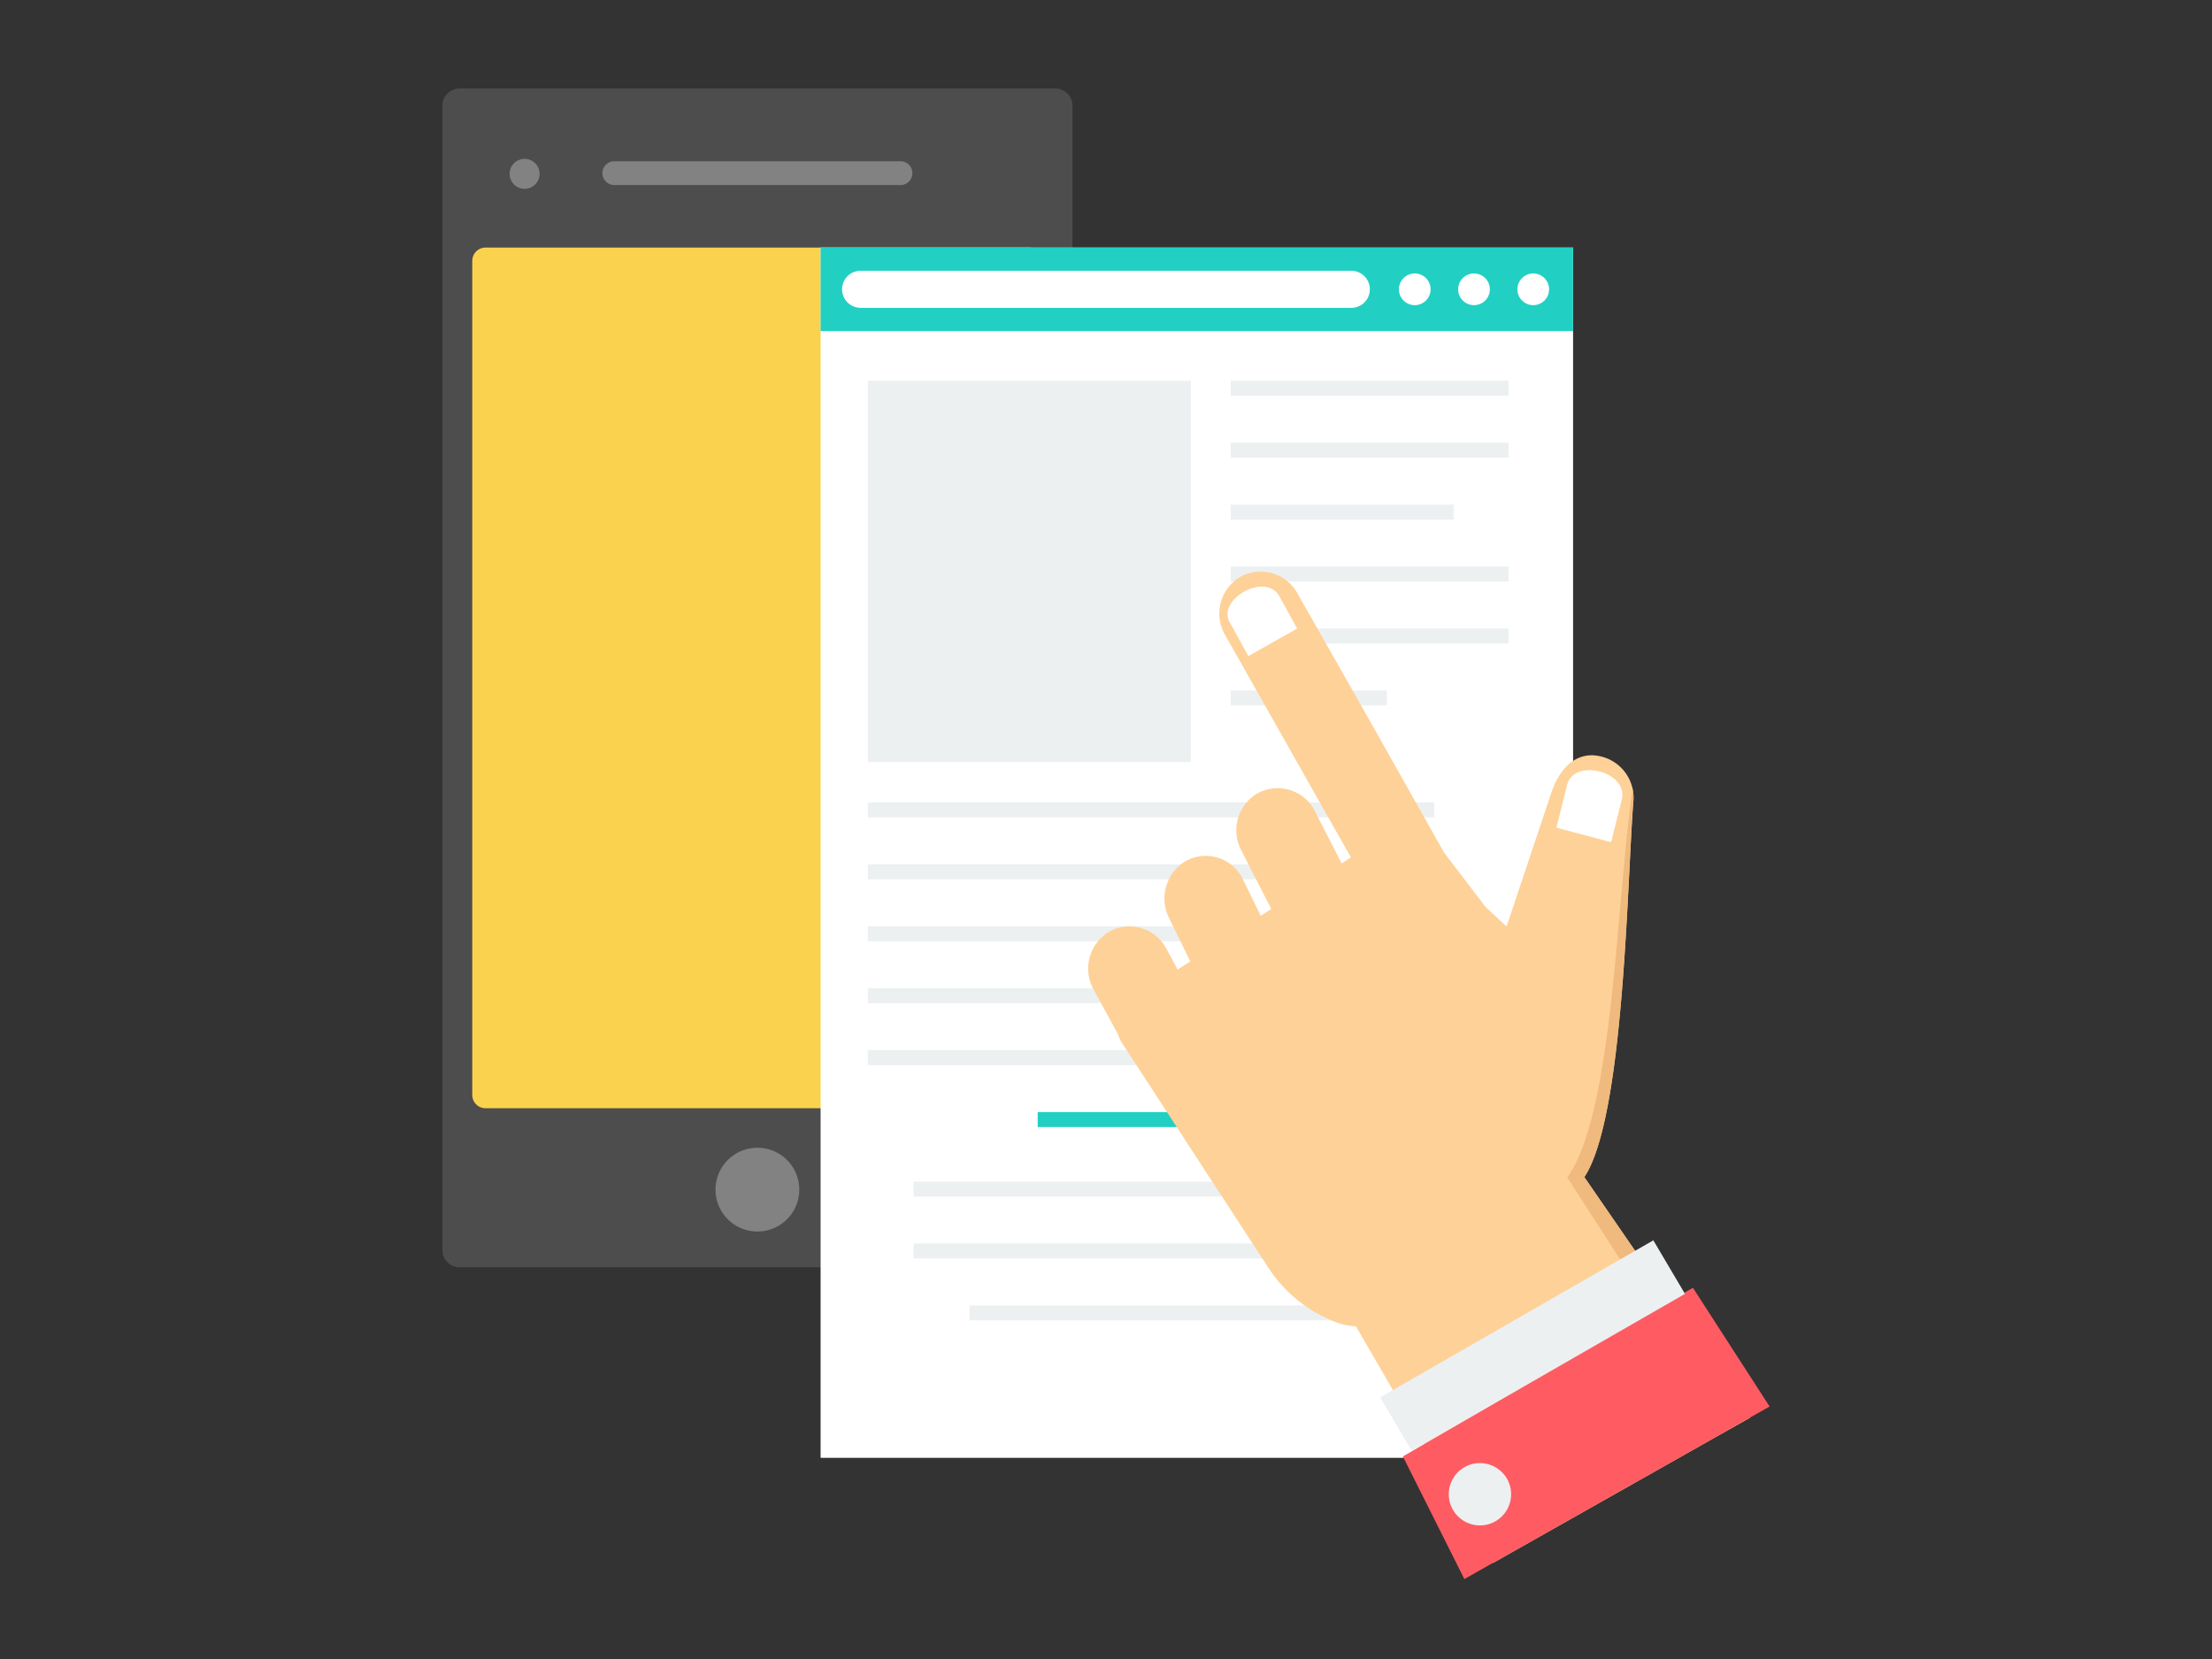 <svg xmlns="http://www.w3.org/2000/svg" width="200" height="150" viewBox="0 0 200 150">
  <rect x="0" y="0" width="200" height="150" fill="#333333" stroke="none"/>
  <g id="グループ_58" data-name="グループ 58" transform="translate(-450 -3008)">
    <rect id="長方形_264" data-name="長方形 264" width="200" height="150" transform="translate(450 3008)" fill="none"/>
    <g id="グループ_52" data-name="グループ 52" transform="translate(416.343 2995.012)">
      <path id="パス_412" data-name="パス 412" d="M75.2,20.989h53.884a1.542,1.542,0,0,1,1.54,1.54v103.5a1.542,1.542,0,0,1-1.54,1.54H75.2a1.543,1.543,0,0,1-1.54-1.54V22.529A1.543,1.543,0,0,1,75.2,20.989Z" fill="#4d4d4d"/>
      <path id="パス_413" data-name="パス 413" d="M84.29,71.149h49.161a1.2,1.2,0,0,1,1.2,1.2v75.42a1.2,1.2,0,0,1-1.2,1.2H84.29a1.2,1.2,0,0,1-1.2-1.2V72.345A1.2,1.2,0,0,1,84.29,71.149Z" transform="translate(-6.732 -35.777)" fill="#fad24d"/>
      <g id="グループ_36" data-name="グループ 36" transform="translate(88.124 27.568)">
        <path id="パス_414" data-name="パス 414" d="M125.186,43.935h25.876a1.076,1.076,0,0,1,0,2.152H125.186a1.076,1.076,0,0,1,0-2.152Z" transform="translate(-124.11 -43.935)" fill="#828282"/>
        <path id="パス_415" data-name="パス 415" d="M163.566,355.008a3.787,3.787,0,1,1-3.787,3.787A3.787,3.787,0,0,1,163.566,355.008Z" transform="translate(-149.552 -265.813)" fill="#828282"/>
      </g>
      <path id="パス_416" data-name="パス 416" d="M260.953,71.149H192.918V180.577h68.035Z" transform="translate(-85.065 -35.777)" fill="#fff"/>
      <path id="パス_417" data-name="パス 417" d="M260.953,71.149H192.918V78.7h68.035Z" transform="translate(-85.065 -35.777)" fill="#21d0c3"/>
      <g id="グループ_37" data-name="グループ 37" transform="translate(109.793 37.471)">
        <path id="パス_418" data-name="パス 418" d="M245.727,78.47H201.359a1.675,1.675,0,1,0,0,3.351h44.368a1.675,1.675,0,1,0,0-3.351Z" transform="translate(-199.683 -78.47)" fill="#fff"/>
        <path id="パス_419" data-name="パス 419" d="M376.71,79.32a1.432,1.432,0,1,1-1.432,1.432A1.432,1.432,0,0,1,376.71,79.32Z" transform="translate(-324.929 -79.076)" fill="#fff"/>
        <path id="パス_420" data-name="パス 420" d="M395.391,79.32a1.432,1.432,0,1,1-1.431,1.432A1.431,1.431,0,0,1,395.391,79.32Z" transform="translate(-338.254 -79.076)" fill="#fff"/>
        <path id="パス_421" data-name="パス 421" d="M414.071,79.32a1.432,1.432,0,1,1-1.431,1.432A1.431,1.431,0,0,1,414.071,79.32Z" transform="translate(-351.578 -79.076)" fill="#fff"/>
      </g>
      <g id="グループ_38" data-name="グループ 38" transform="translate(112.119 47.419)">
        <path id="パス_422" data-name="パス 422" d="M207.795,113.165h29.214v34.473H207.795Z" transform="translate(-207.795 -113.165)" fill="#ecf0f1"/>
        <path id="パス_423" data-name="パス 423" d="M240.613,141.169H254.73v1.352H240.613ZM217,196.775h41.087v1.352H217Zm-5.065-5.6h51.219v1.352H211.938v-1.352Zm0-5.6h51.219v1.352H211.938v-1.352Zm-4.143-11.884h51.219v1.352H207.795v-1.352Zm0-5.6h51.219v1.352H207.795v-1.352Zm0-5.6h41.087v1.352H207.795Zm0-5.6h51.219v1.352H207.795V156.9Zm0-5.6h51.219v1.352H207.795V151.3Zm32.818-38.123h25.124v1.352H240.613Zm0,5.6h25.124v1.352H240.613Zm0,5.6h20.154v1.352H240.613Zm0,5.6h25.124v1.352H240.613Zm0,5.6h25.124v1.352H240.613Z" transform="translate(-207.795 -113.172)" fill="#ecf0f1"/>
      </g>
      <path id="パス_424" data-name="パス 424" d="M261.374,343.763h28.779v1.352H261.374Z" transform="translate(-133.892 -230.224)" fill="#21d0c3"/>
      <path id="パス_425" data-name="パス 425" d="M323.188,189.906h0c-2.04-.2-3.354,1.427-4.007,3.375l-4.045,12.088-1.893-1.76-3.76-4.926-6.578-11.674-6.672-11.748a3.8,3.8,0,0,0-5.176-1.5,3.849,3.849,0,0,0-1.4,5.2l11.406,20.163-.842.545-2.462-4.818a3.773,3.773,0,0,0-5.175-1.5,3.877,3.877,0,0,0-1.4,5.2l2.676,5.235-.952.617-1.669-3.409a3.718,3.718,0,0,0-5.174-1.5,3.94,3.94,0,0,0-1.4,5.2l1.875,3.831-1.142.739-1.036-1.912a3.769,3.769,0,0,0-5.174-1.5,3.877,3.877,0,0,0-1.4,5.2L279.938,215l.3.71L293.5,236.072a12.672,12.672,0,0,0,6.4,5.145,5.84,5.84,0,0,0,1.613.3l12.4,21.4,23.236-13.136-14.979-21.748c3.621-5.457,3.853-26.7,4.436-34.018a3.835,3.835,0,0,0-3.412-4.1Z" transform="translate(-145.261 -108.613)" fill="#fed198"/>
      <path id="パス_426" data-name="パス 426" d="M443.046,299.742l1.85-1.045-14.979-21.748c3.622-5.457,3.853-26.7,4.436-34.018a3.766,3.766,0,0,0-.07-1.078c-1.5,10.272-1.7,29.228-5.9,35.135l14.661,22.756Z" transform="translate(-253.015 -157.535)" fill="#f0b97d"/>
      <path id="パス_427" data-name="パス 427" d="M402.755,399.157l-26.223,15.251,5.557,11.086,27.6-15.6-6.933-10.736Z" transform="translate(-216.031 -269.734)" fill="#ff5b62"/>
      <g id="グループ_39" data-name="グループ 39" transform="translate(158.449 125.133)">
        <path id="パス_428" data-name="パス 428" d="M394.07,384.2l-24.7,14.2,2.86,4.841,24.7-14.2Z" transform="translate(-369.373 -384.199)" fill="#ecf0f1"/>
        <path id="パス_429" data-name="パス 429" d="M392.306,454.841a2.818,2.818,0,1,0,3.869,1A2.827,2.827,0,0,0,392.306,454.841Z" transform="translate(-384.725 -434.307)" fill="#ecf0f1"/>
      </g>
      <path id="パス_430" data-name="パス 430" d="M321.521,181.442l1.6,2.908,4.411-2.492-1.6-2.91c-1.258-2.29-5.876.354-4.412,2.493ZM351.937,196h0l-.965,3.862,4.947,1.312.965-3.862C357.512,194.8,352.558,193.51,351.937,196Z" transform="translate(-176.591 -112.038)" fill="#fff"/>
      <path id="パス_431" data-name="パス 431" d="M96.209,43.18a1.355,1.355,0,1,1-1.355,1.355A1.355,1.355,0,0,1,96.209,43.18Z" transform="translate(-15.119 -15.828)" fill="#828282"/>
    </g>
  </g>
</svg>
